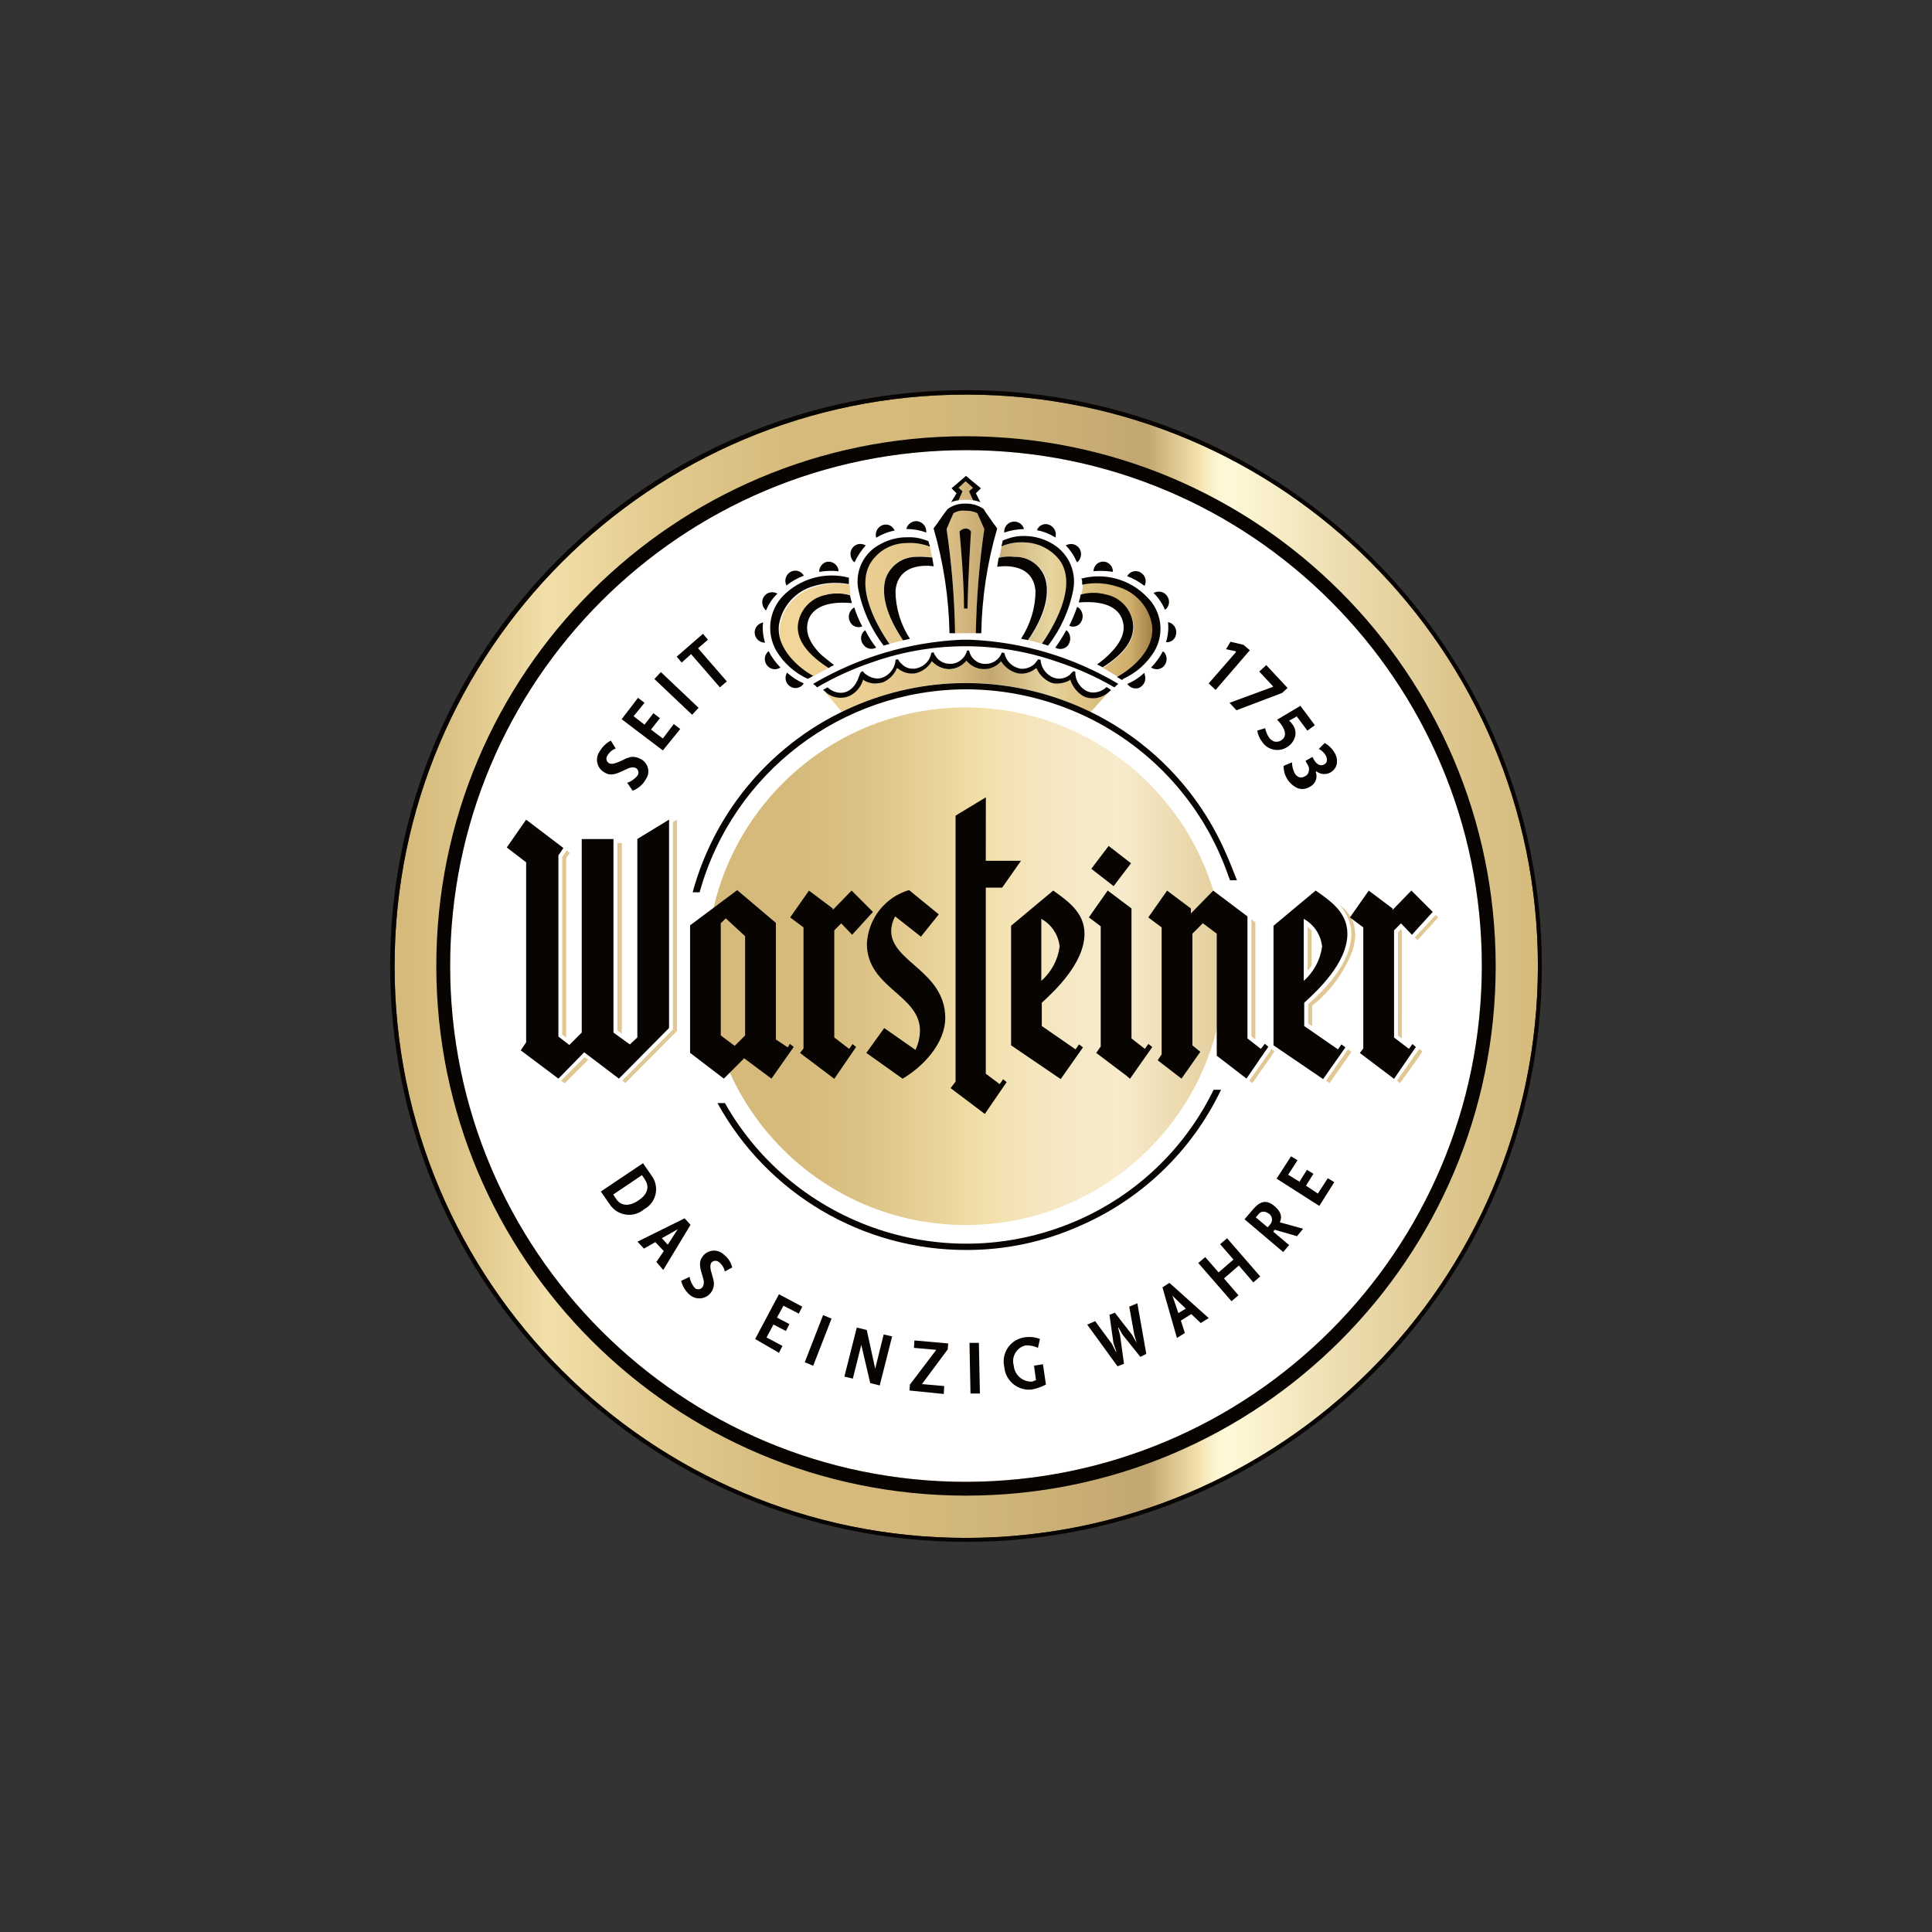 <?xml version="1.0" encoding="utf-8"?>
<!-- Generator: Adobe Illustrator 24.1.1, SVG Export Plug-In . SVG Version: 6.00 Build 0)  -->
<svg version="1.1" id="Layer_1" xmlns="http://www.w3.org/2000/svg" xmlns:xlink="http://www.w3.org/1999/xlink" x="0px" y="0px"
	 viewBox="0 0 283.22 283.22" style="enable-background:new 0 0 283.22 283.22;" xml:space="preserve">
<rect x="0" y="0" width="283.22" height="283.22" fill="#333333" stroke="none"/>
<style type="text/css">
	.st0{fill:url(#SVGID_1_);}
	.st1{fill:#FFFFFF;}
	.st2{fill:#070401;}
	.st3{fill:url(#SVGID_2_);}
	.st4{fill:url(#SVGID_3_);}
	.st5{fill:#E0C794;}
	.st6{fill:none;}
</style>
<g>
	<g>
		
			<linearGradient id="SVGID_1_" gradientUnits="userSpaceOnUse" x1="508.889" y1="599.192" x2="511.004" y2="599.192" gradientTransform="matrix(79.242 0 0 -79.242 -40267.496 47622.785)">
			<stop  offset="0" style="stop-color:#D5BA7B"/>
			<stop  offset="0.044" style="stop-color:#DBC184"/>
			<stop  offset="0.112" style="stop-color:#ECD8A0"/>
			<stop  offset="0.13" style="stop-color:#F2DFA9"/>
			<stop  offset="0.249" style="stop-color:#E0C78B"/>
			<stop  offset="0.347" style="stop-color:#D5BA7B"/>
			<stop  offset="0.441" style="stop-color:#D5BA7B"/>
			<stop  offset="0.521" style="stop-color:#D0B579"/>
			<stop  offset="0.646" style="stop-color:#C4A872"/>
			<stop  offset="0.658" style="stop-color:#C3A772"/>
			<stop  offset="0.701" style="stop-color:#F2DFA9"/>
			<stop  offset="0.706" style="stop-color:#F6E7B8"/>
			<stop  offset="0.714" style="stop-color:#FAF1CA"/>
			<stop  offset="0.721" style="stop-color:#FDF7D5"/>
			<stop  offset="0.73" style="stop-color:#FFF9D8"/>
			<stop  offset="0.824" style="stop-color:#EDDEB1"/>
			<stop  offset="0.939" style="stop-color:#DBC389"/>
			<stop  offset="1" style="stop-color:#D5BA7B"/>
		</linearGradient>
		<path class="st0" d="M141.61,225.45c-46.28-0.02-83.78-37.55-83.76-83.84s37.55-83.78,83.84-83.76s83.78,37.55,83.76,83.84
			c0,0,0,0.01,0,0.01C225.36,187.95,187.86,225.41,141.61,225.45z"/>
		<path class="st1" d="M141.61,217.22c-41.76,0-75.62-33.85-75.63-75.61c0-41.76,33.85-75.62,75.61-75.63
			c41.76,0,75.62,33.85,75.63,75.61c0,0.01,0,0.01,0,0.02C217.17,183.35,183.35,217.17,141.61,217.22z"/>
		<path class="st2" d="M141.61,63.95c-42.89,0-77.65,34.77-77.65,77.65s34.77,77.65,77.65,77.65s77.65-34.77,77.65-77.65
			C219.22,98.74,184.48,64,141.61,63.95z M141.61,217.23c-41.76,0-75.62-33.86-75.62-75.62s33.86-75.62,75.62-75.62
			s75.62,33.86,75.62,75.62l0,0C217.19,183.35,183.36,217.18,141.61,217.23z"/>
		
			<linearGradient id="SVGID_2_" gradientUnits="userSpaceOnUse" x1="502.457" y1="602.424" x2="504.97" y2="602.424" gradientTransform="matrix(35.87 0 0 -35.87 -17924.137 21750.592)">
			<stop  offset="0" style="stop-color:#D5BA7B"/>
			<stop  offset="0.197" style="stop-color:#D5BA7B"/>
			<stop  offset="0.298" style="stop-color:#DBC184"/>
			<stop  offset="0.455" style="stop-color:#ECD8A0"/>
			<stop  offset="0.496" style="stop-color:#F2DFA9"/>
			<stop  offset="0.577" style="stop-color:#F5E5BC"/>
			<stop  offset="0.655" style="stop-color:#F6E9C7"/>
			<stop  offset="0.726" style="stop-color:#F7EBCB"/>
			<stop  offset="0.854" style="stop-color:#E8D4A6"/>
			<stop  offset="1" style="stop-color:#D5BA7B"/>
		</linearGradient>
		<path class="st3" d="M179.51,141.68c0.02-20.95-16.95-37.95-37.9-37.97c-20.95-0.02-37.95,16.95-37.97,37.9
			c-0.02,20.95,16.95,37.95,37.9,37.97c0,0,0,0,0,0C162.49,179.6,179.49,162.63,179.51,141.68z"/>
		
			<linearGradient id="SVGID_3_" gradientUnits="userSpaceOnUse" x1="498.138" y1="611.551" x2="500.259" y2="611.551" gradientTransform="matrix(25.881 0 0 -15.991 -12778.428 9866.8)">
			<stop  offset="0.046" style="stop-color:#F2D598"/>
			<stop  offset="0.275" style="stop-color:#E8CC90"/>
			<stop  offset="0.411" style="stop-color:#E0C58A"/>
			<stop  offset="0.427" style="stop-color:#E0C58A"/>
			<stop  offset="0.571" style="stop-color:#C4A770"/>
			<stop  offset="0.728" style="stop-color:#E6D49F"/>
			<stop  offset="0.786" style="stop-color:#E2C98B"/>
			<stop  offset="0.944" style="stop-color:#D0AF6A"/>
			<stop  offset="1" style="stop-color:#A6834B"/>
		</linearGradient>
		<path class="st4" d="M140.01,92.83c-0.08-5.11-0.49-10.22-1.23-15.28c0,0,0.95-2.25,1.02-2.33c0.53-0.31,1.14-0.43,1.74-0.36
			c0.6-0.02,1.2,0.1,1.74,0.36l1.02,2.33c-0.74,5.06-1.15,10.16-1.24,15.27L140.01,92.83L140.01,92.83z M148.81,81.62
			c2.04-0.01,3.85,1.27,4.51,3.2c1.02,3.49-1.46,7.49-2.54,9.02c-0.08,0.01-0.15-0.02-0.21-0.07l2.62,0.73l-0.44-0.15
			c1.31-1.89,5.45-8.37,2.54-12.29c-1.19-1.54-3-2.48-4.95-2.54c-1.19-0.05-2.37,0.12-3.49,0.51l-0.36,1.74
			C147.25,81.58,148.04,81.53,148.81,81.62L148.81,81.62z M142.04,72.02l0.58-0.51l-1.1-0.94l-1.02,0.95l0.58,0.51l-0.58,1.31
			c0.36-0.07,0.73-0.09,1.09-0.07c0.34-0.01,0.68,0.01,1.02,0.07L142.04,72.02z M119.2,99.15l2.69-1.46
			c-0.13,0.05-0.25,0.13-0.36,0.21c-3.13-1.96-4.58-4-4.51-6.11c0.14-2.26,1.78-4.14,4-4.58c1.21-0.33,2.49-0.33,3.71,0
			c-0.12-0.5-0.17-1.01-0.15-1.53v0.07c-1.72-0.36-3.5-0.26-5.16,0.29c-2.65,0.74-4.64,2.95-5.09,5.67
			C113.75,95.3,117.32,98.14,119.2,99.15L119.2,99.15z M130.26,94.42l2.26-0.59h-0.15c-1.09-1.53-3.56-5.6-2.54-9.02
			c0.62-1.95,2.46-3.25,4.5-3.19c0.78-0.08,1.56-0.03,2.33,0.15l-0.36-1.74c-1.11-0.42-2.31-0.59-3.49-0.51
			c-1.94,0.09-3.74,1.02-4.95,2.54c-2.91,4,1.24,10.47,2.54,12.29C130.34,94.43,130.34,94.43,130.26,94.42L130.26,94.42z
			 M162.19,87.23c2.21,0.47,3.84,2.34,4,4.58c0.07,2.12-1.46,4.15-4.51,6.11c-0.04,0-0.06-0.03-0.06-0.07l2.18,1.31l0.15-0.07
			c1.89-1.02,5.45-3.86,5.02-7.49c-0.45-2.72-2.44-4.93-5.09-5.67c-1.67-0.51-3.44-0.61-5.16-0.29c0.02,0.49-0.05,0.99-0.21,1.46
			C159.73,86.89,160.99,86.94,162.19,87.23L162.19,87.23z M125.03,103.6c10.09-4.44,21.54-4.65,31.79-0.58
			c1.02,0.44,2.04,0.87,3.05,1.38l2.69-2.98c-0.15,0.07-0.21,0.21-0.36,0.29c-0.57,0.41-1.26,0.64-1.96,0.66
			c-0.48,0.01-0.95-0.09-1.38-0.29c-0.92-0.46-1.6-1.27-1.89-2.25l-0.07-0.21l-0.15,0.15c-0.5,0.3-1.09,0.45-1.67,0.44
			c-0.34-0.01-0.69-0.06-1.02-0.15c-0.91-0.37-1.64-1.07-2.04-1.96l-0.07-0.15L151.8,98c-0.58,0.47-1.29,0.72-2.04,0.73
			c-0.22,0.01-0.44-0.01-0.66-0.07c-0.9-0.28-1.69-0.84-2.25-1.6l-0.07-0.15l-0.15,0.15c-0.64,0.63-1.5,1-2.4,1.02
			c-0.95-0.03-1.84-0.45-2.47-1.16l-0.07-0.07l-0.07,0.07c-0.62,0.73-1.52,1.15-2.47,1.16c-0.91,0.01-1.78-0.36-2.4-1.02l-0.15-0.15
			l-0.07,0.15c-0.51,0.78-1.28,1.35-2.18,1.6c-0.21,0.06-0.43,0.08-0.66,0.07c-0.74,0-1.46-0.26-2.04-0.73l-0.15-0.07l-0.07,0.15
			c-0.42,0.88-1.14,1.58-2.04,1.96c-0.33,0.12-0.67,0.17-1.02,0.15c-0.58-0.02-1.15-0.17-1.67-0.44l-0.15-0.15l-0.07,0.21
			c-0.33,0.94-1.01,1.72-1.89,2.18c-0.43,0.2-0.9,0.3-1.38,0.29c-0.71-0.02-1.39-0.24-1.96-0.66c-0.21-0.15-0.41-0.32-0.58-0.51
			l2.69,3.2C123.86,104.1,124.45,103.89,125.03,103.6L125.03,103.6z"/>
		<path class="st2" d="M157.91,82.43c0.53-0.44,0.71-1.18,0.44-1.82c-0.34-0.74-1.22-1.07-1.96-0.73c0,0,0,0,0,0
			c-0.07,0-0.07,0.07-0.15,0.07c0.67,0.7,1.21,1.51,1.6,2.4L157.91,82.43z M158.34,87.59c-0.15,0.51-0.21,0.73-0.21,0.73
			c4.22-0.36,5.89,1.02,6.4,2.54c0.36,1.09,0.44,2.69-1.82,4.95c-0.58,0.59-1.22,1.12-1.89,1.6c0.25,0.11,0.49,0.23,0.73,0.36
			c0.04,0,0.07,0.03,0.07,0.07l0,0c3.13-1.96,4.58-4,4.51-6.11c-0.14-2.26-1.78-4.14-4-4.58c-1.21-0.33-2.49-0.33-3.71,0
			c0,0.15-0.07,0.21-0.07,0.36C158.34,87.52,158.34,87.59,158.34,87.59z M158.49,91.16c0.42-0.71,0.24-1.63-0.44-2.12
			c-0.07,0-0.07-0.07-0.15-0.07c-0.32,0.95-0.71,1.87-1.16,2.76C157.38,92.04,158.15,91.79,158.49,91.16z M156.45,92.47
			c-0.07,0-0.07-0.07-0.15-0.07c-0.48,0.88-1.02,1.73-1.6,2.54c0.6,0.35,1.36,0.22,1.82-0.29C157.04,94,157.01,93.07,156.45,92.47z
			 M167.73,98.65c-0.72,0.68-1.56,1.23-2.47,1.6c0.38,0.58,1.1,0.82,1.74,0.58c0.74-0.35,1.09-1.2,0.8-1.96
			C167.81,98.79,167.78,98.71,167.73,98.65z M171.22,87.59c-0.34-0.74-1.22-1.07-1.96-0.73c0,0,0,0,0,0
			c-0.06,0.01-0.11,0.03-0.15,0.07c0.72,0.7,1.29,1.55,1.67,2.47C171.35,88.99,171.54,88.23,171.22,87.59z M167.8,85.85
			c0.31-0.63,0.13-1.4-0.44-1.82c-0.62-0.49-1.51-0.38-2,0.24c-0.01,0.02-0.03,0.03-0.04,0.05c0,0.07-0.07,0.07-0.07,0.15
			c0.89,0.33,1.72,0.8,2.47,1.38H167.8z M128.45,94.94c-0.62-0.79-1.16-1.64-1.6-2.54c-0.07,0-0.07,0.07-0.15,0.07
			c-0.6,0.56-0.64,1.51-0.07,2.11c0,0,0,0,0,0C127.07,95.13,127.83,95.27,128.45,94.94z M170.49,95.45
			c-0.46,0.88-1.04,1.69-1.74,2.4c0.56,0.39,1.33,0.33,1.82-0.15c0.57-0.58,0.6-1.5,0.07-2.12
			C170.56,95.59,170.5,95.53,170.49,95.45L170.49,95.45z M171.22,91.16c0.11,1,0.01,2.02-0.29,2.98c0.7,0.07,1.33-0.4,1.46-1.09
			c0.2-0.78-0.25-1.58-1.02-1.82C171.3,91.23,171.22,91.23,171.22,91.16L171.22,91.16z M163,83.81h0.15c0-0.7-0.48-1.31-1.16-1.46
			c-0.77-0.15-1.51,0.36-1.66,1.13c-0.01,0.03-0.01,0.07-0.02,0.11v0.14C161.2,83.65,162.11,83.68,163,83.81L163,83.81z
			 M158.64,85.42v0.29c1.72-0.36,3.5-0.26,5.16,0.29c2.65,0.74,4.64,2.95,5.09,5.67c0.44,3.71-3.2,6.47-5.02,7.49l-0.15,0.07
			l0.73,0.44c0.07,0,0.15-0.07,0.21-0.15c1.9-0.87,3.5-2.29,4.58-4.07c1.5-2.58,1.05-5.85-1.09-7.93c-2.49-2.6-6.2-3.63-9.67-2.69
			C158.63,84.9,158.63,85.12,158.64,85.42L158.64,85.42z M163.36,100.76c0.21-0.15,0.36-0.36,0.58-0.51
			c-6.58-3.92-14.03-6.14-21.68-6.47h-1.38c-7.64,0.37-15.08,2.59-21.68,6.47c0.21,0.15,0.41,0.32,0.58,0.51
			c2.58-1.51,5.31-2.75,8.15-3.7c8.8-3.1,18.4-3.1,27.2,0C158,98.01,160.76,99.25,163.36,100.76L163.36,100.76z M125.1,89.13
			c-0.68,0.48-0.87,1.41-0.44,2.12c0.35,0.6,1.1,0.85,1.74,0.58c-0.47-0.89-0.86-1.81-1.16-2.76
			C125.17,89.05,125.17,89.05,125.1,89.13L125.1,89.13z M154.71,78.8c0.21-0.66-0.06-1.38-0.66-1.74c-0.62-0.42-1.46-0.26-1.88,0.36
			c-0.03,0.05-0.06,0.1-0.09,0.15c0,0.07-0.07,0.07-0.07,0.15c0.93,0.18,1.81,0.52,2.62,1.02L154.71,78.8z M124.37,101.27
			c-0.36,0.2-0.76,0.3-1.16,0.29c-0.71-0.02-1.38-0.31-1.89-0.8l-0.66,0.36c0.21,0.21,0.44,0.36,0.58,0.51
			c0.56,0.43,1.26,0.66,1.96,0.66c0.48,0.01,0.95-0.09,1.38-0.29c0.89-0.45,1.57-1.23,1.89-2.18l0.07-0.21l0.15,0.15
			c0.5,0.3,1.09,0.45,1.67,0.44c0.34-0.01,0.69-0.06,1.02-0.15c0.91-0.37,1.64-1.07,2.04-1.96l0.07-0.15l0.15,0.07
			c0.58,0.47,1.29,0.73,2.04,0.73c0.22,0.01,0.44-0.01,0.66-0.07c0.9-0.25,1.68-0.82,2.18-1.6l0.07-0.15l0.15,0.15
			c0.64,0.63,1.5,1,2.4,1.02c0.95-0.02,1.85-0.44,2.47-1.16l0.07-0.07l0.07,0.07c1.17,1.38,3.23,1.55,4.61,0.39
			c0.09-0.08,0.18-0.16,0.26-0.24l0.15-0.15l0.07,0.15c0.54,0.78,1.34,1.34,2.25,1.6c0.21,0.06,0.43,0.08,0.66,0.07
			c0.74,0,1.46-0.26,2.04-0.73l0.15-0.07l0.07,0.15c0.42,0.88,1.14,1.58,2.04,1.96c0.33,0.12,0.67,0.17,1.02,0.15
			c0.58-0.02,1.15-0.17,1.67-0.44l0.15-0.15l0.07,0.21c0.34,0.95,1.01,1.75,1.89,2.25c0.43,0.2,0.9,0.3,1.38,0.29
			c0.71-0.01,1.4-0.24,1.98-0.65c0.07-0.07,0.21-0.15,0.36-0.29c0.07-0.07,0.21-0.15,0.29-0.29l-0.29-0.21l-0.36-0.21
			c-0.51,0.49-1.18,0.78-1.89,0.8c-0.41,0.01-0.81-0.09-1.16-0.29c-0.98-0.57-1.56-1.63-1.53-2.76l-0.21-0.07h-0.07
			c-0.19,0.15-0.36,0.32-0.51,0.51c-0.8,0.68-1.95,0.77-2.84,0.21c-0.85-0.51-1.4-1.41-1.46-2.4l-0.36-0.07
			c-0.07,0.15-0.29,0.36-0.51,0.66c-0.47,0.45-1.09,0.7-1.74,0.73c-0.2,0.01-0.39-0.01-0.58-0.07c-1.08-0.28-1.9-1.16-2.12-2.25
			l-0.36-0.07c-0.36,1.02-1.32,1.69-2.4,1.67h-0.29c-1.06-0.12-1.92-0.92-2.12-1.96h-0.29c-0.26,1.04-1.13,1.81-2.19,1.95h-0.29
			c-0.94,0.02-1.81-0.48-2.25-1.31c-0.09-0.1-0.14-0.23-0.15-0.36c-0.13-0.01-0.25,0.02-0.36,0.07c-0.19,1.11-1.02,1.99-2.12,2.25
			c-0.19,0.06-0.38,0.08-0.58,0.07c-0.64,0.01-1.25-0.26-1.67-0.73c-0.22-0.17-0.39-0.4-0.51-0.66l-0.36,0.07
			c-0.06,0.99-0.6,1.89-1.46,2.4c-0.37,0.23-0.8,0.36-1.24,0.36c-0.58-0.03-1.14-0.23-1.6-0.58c-0.21-0.13-0.38-0.3-0.51-0.51
			l-0.29,0.15C125.9,98.94,125.75,100.47,124.37,101.27z M112.3,89.49c0.37-0.94,0.94-1.78,1.67-2.47
			c-0.06-0.01-0.11-0.03-0.15-0.07c-0.74-0.34-1.62-0.02-1.96,0.73c0,0,0,0,0,0C111.6,88.31,111.77,89.04,112.3,89.49z
			 M115.28,98.79c-0.33,0.75,0.01,1.62,0.76,1.95c0.01,0.01,0.02,0.01,0.04,0.02c0.65,0.27,1.39,0.02,1.74-0.58
			c-0.91-0.39-1.74-0.93-2.47-1.6C115.36,98.65,115.33,98.73,115.28,98.79L115.28,98.79z M112.52,95.59
			c-0.56,0.6-0.53,1.55,0.07,2.11c0,0,0,0,0,0c0.49,0.48,1.26,0.54,1.82,0.15c-0.7-0.71-1.29-1.52-1.74-2.4L112.52,95.59z
			 M112.15,94.21c-0.3-0.96-0.4-1.98-0.29-2.98c-0.06,0.01-0.11,0.03-0.15,0.07c-0.78,0.21-1.24,1.01-1.03,1.78
			c0,0.01,0.01,0.02,0.01,0.04C110.87,93.77,111.47,94.22,112.15,94.21L112.15,94.21z M150.05,77.56h0.07
			c-0.21-0.79-1.02-1.26-1.81-1.05c-0.64,0.17-1.09,0.75-1.1,1.41v0.15C148.13,77.76,149.08,77.58,150.05,77.56z M139.94,92.83h0.07
			c-0.08-5.11-0.5-10.22-1.24-15.27c0,0,0.95-2.25,1.02-2.33c0.53-0.31,1.14-0.43,1.74-0.36c0.6-0.02,1.2,0.1,1.74,0.36l1.02,2.33
			c-0.74,5.06-1.15,10.16-1.24,15.27h0.8c0.09-5.2,0.87-10.36,2.33-15.35c-0.21-0.36-0.51-0.66-0.73-1.02
			c-0.21-0.29-0.44-0.66-0.66-0.95c-0.22-0.28-0.41-0.57-0.58-0.88c-0.74-0.53-1.63-0.81-2.54-0.8h-0.29
			c-0.89-0.01-1.76,0.27-2.47,0.8l-0.66,0.87c-0.21,0.29-0.44,0.66-0.66,0.95c-0.21,0.36-0.51,0.66-0.73,1.02
			c1.45,4.99,2.23,10.15,2.33,15.35L139.94,92.83z M139.43,73.62c0.35-0.14,0.72-0.24,1.09-0.29l0.58-1.31l-0.58-0.51l1.02-0.95
			l1.09,0.95l-0.58,0.51l0.58,1.31c0.37,0.05,0.74,0.15,1.09,0.29l-0.66-1.31l0.73-0.73l-2.18-1.82l-2.12,1.82l0.73,0.73
			L139.43,73.62z M135.79,78.07v-0.15c0-0.82-0.64-1.49-1.46-1.53c-0.7,0-1.31,0.48-1.46,1.16h0.15
			C133.97,77.56,134.91,77.74,135.79,78.07z M134.34,81.63c-2.04-0.01-3.85,1.27-4.51,3.2c-1.02,3.49,1.53,7.49,2.54,9.02h0.15
			c0.21-0.07,0.73-0.15,0.87-0.21c-1.36-2.08-2.09-4.5-2.12-6.98c0.36-4.58,5.6-3.64,5.6-3.64l-0.21-1.31
			C136.52,81.77,135.72,81.56,134.34,81.63z M151.8,86.65c-0.02,2.48-0.76,4.9-2.12,6.98c0.26,0.08,0.53,0.13,0.8,0.15
			c0.07,0,0.15,0.07,0.21,0.07c1.09-1.53,3.56-5.6,2.54-9.02c-0.62-1.95-2.46-3.26-4.51-3.2c-0.78-0.09-1.57-0.05-2.33,0.15
			l-0.21,1.31C146.27,83.08,151.43,82.14,151.8,86.65z M150.34,79.52c1.94,0.09,3.74,1.02,4.95,2.54c2.91,3.93-1.24,10.4-2.54,12.29
			c0.15,0.04,0.29,0.09,0.44,0.15c0.15,0.07,0.29,0.07,0.44,0.15c1.87-2.41,3.14-5.22,3.71-8.22c0.52-2.81-0.87-5.62-3.42-6.91
			c-1.18-0.64-2.51-0.96-3.86-0.95c-0.84-0.01-1.68,0.14-2.47,0.44c-0.21,0.07-0.36,0.15-0.58,0.21l-0.21,0.87
			C147.91,79.62,149.13,79.43,150.34,79.52L150.34,79.52z M128.52,78.79c0.8-0.49,1.69-0.84,2.62-1.02c0-0.07,0-0.07-0.07-0.15
			c-0.36-0.67-1.2-0.93-1.87-0.56c-0.03,0.02-0.06,0.03-0.09,0.05c-0.59,0.36-0.86,1.08-0.66,1.74
			C128.45,78.79,128.45,78.79,128.52,78.79L128.52,78.79z M113.83,95.45c1.09,1.78,2.68,3.2,4.58,4.07c0,0,0.58-0.29,0.8-0.44
			c-1.89-1.02-5.45-3.86-5.02-7.49c0.45-2.72,2.44-4.93,5.09-5.67c1.67-0.51,3.44-0.61,5.16-0.29v-0.95
			c-3.47-0.9-7.16,0.13-9.67,2.69C112.69,89.56,112.31,92.85,113.83,95.45z M120.95,87.23c-2.2,0.47-3.84,2.34-4,4.58
			c-0.07,2.12,1.46,4.15,4.51,6.11c0.13-0.05,0.25-0.13,0.36-0.21l0.44-0.21c-0.51-0.44-1.24-0.95-1.96-1.6
			c-2.25-2.25-2.12-3.93-1.82-4.95c0.51-1.53,2.18-2.91,6.4-2.54c0,0-0.07-0.36-0.29-1.16C123.4,86.92,122.15,86.91,120.95,87.23
			L120.95,87.23z M115.35,85.78c0.75-0.58,1.58-1.05,2.47-1.38c0-0.07-0.07-0.07-0.07-0.15c-0.46-0.64-1.35-0.79-1.99-0.33
			c-0.02,0.01-0.03,0.03-0.05,0.04c-0.56,0.43-0.74,1.19-0.44,1.82C115.28,85.85,115.35,85.85,115.35,85.78L115.35,85.78z
			 M122.92,83.74v-0.15c-0.12-0.8-0.87-1.35-1.67-1.24c-0.68,0.15-1.17,0.76-1.16,1.46h0.15C121.12,83.67,122.02,83.65,122.92,83.74
			L122.92,83.74z M125.24,82.43c0-0.07,0-0.07,0.07-0.07c0.41-0.87,0.95-1.68,1.6-2.4c-0.07,0-0.07-0.07-0.15-0.07
			c-0.7-0.36-1.56-0.08-1.92,0.63c-0.02,0.03-0.03,0.07-0.05,0.1C124.54,81.25,124.72,81.98,125.24,82.43L125.24,82.43z
			 M125.83,86.43c0.6,2.99,1.87,5.8,3.71,8.22l0.66-0.21h0.21c-1.31-1.89-5.45-8.37-2.54-12.29c1.16-1.57,2.99-2.51,4.95-2.54
			c1.19-0.09,2.38,0.09,3.49,0.51v-0.07c0.01-0.08-0.02-0.15-0.07-0.21c-0.05-0.17-0.1-0.34-0.15-0.51
			c-0.19-0.08-0.38-0.15-0.58-0.21c-0.79-0.28-1.63-0.4-2.47-0.36c-1.34-0.02-2.67,0.31-3.86,0.95
			C126.66,80.92,125.28,83.68,125.83,86.43L125.83,86.43z"/>
		<path class="st2" d="M141.54,77.48c0.33-0.01,0.63,0.15,0.8,0.44c0,0-0.44,6.62-0.51,11.28h-0.51c0-4.65-0.66-11.28-0.66-11.28
			C140.89,77.66,141.2,77.5,141.54,77.48z"/>
		<g>
			<path class="st2" d="M179.73,125.13c-9.14-21.04-33.61-30.69-54.65-21.55c-11.57,5.03-20.23,15.04-23.54,27.22h1.02
				c4.88-17.55,20.84-29.71,39.06-29.75c5.1,0.01,10.16,0.97,14.91,2.84c10.04,3.93,18.11,11.7,22.4,21.59
				c0.51,1.16,0.95,2.33,1.38,3.56h1.02C180.82,127.74,180.31,126.44,179.73,125.13z"/>
			<path class="st2" d="M157.84,178.95c-19.07,8.27-41.31,0.84-51.57-17.24h-1.09c7.32,13.31,21.32,21.56,36.51,21.53
				c5.69,0.01,11.32-1.18,16.51-3.49c9.13-3.93,16.52-11.03,20.8-20h-1.09C173.73,168.34,166.61,175.15,157.84,178.95z"/>
		</g>
		<g>
			<path class="st5" d="M186.35,153.76l-0.21,0.44l-0.21,0.29l-2.78,3.93l0.44,0.36l2.76-3.93l0.21-0.36l0.29-0.36L186.35,153.76z"
				/>
			<path class="st5" d="M207.55,154.49l-2.76,3.93l0.44,0.36l2.84-3.93l0.44-0.73l-0.44-0.36L207.55,154.49z"/>
			<path class="st5" d="M210.83,134.49l-0.36-0.36l-3.05,3.27l0.36,0.44L210.83,134.49z"/>
			<path class="st5" d="M205.52,148.74v-12.36l-0.15-0.15l-0.44,0.44v15.13l0.58,0.44V148.74L205.52,148.74z"/>
			<path class="st5" d="M198.03,154.13l-0.44-0.29l-3.2,4.58l0.51,0.36l2.91-4.15l0.29-0.44L198.03,154.13z"/>
			<path class="st5" d="M198.61,136.52c0-0.29-0.07-0.51-0.07-0.8c-0.33-1.25-1.11-2.33-2.18-3.05c0.4,0.44,0.74,0.93,1.02,1.46
				c0.17,0.33,0.31,0.67,0.44,1.02l0.21,0.87c0.06,0.29,0.08,0.58,0.07,0.87c0,3.13-2.12,6.62-6.33,10.33v2.84l0.58,0.36v-2.98
				c2.64-2.09,4.68-4.86,5.89-8c0.29-0.84,0.43-1.73,0.44-2.62C198.68,136.74,198.61,136.59,198.61,136.52z"/>
			<path class="st5" d="M184.03,135.21l-0.58-0.44v17.17l0.58,0.44V135.21z"/>
			<path class="st5" d="M91.16,150.78"/>
			<path class="st5" d="M83.01,125.76l0.51-0.73l-0.44-0.36l-0.66,0.95v26.04l0.58,0.44V125.76z"/>
			<path class="st5" d="M99.23,120.16l-0.58,0.36v30.4l-7.42,7.49l0.44,0.36l7.57-7.64V120.16z"/>
			<path class="st5" d="M90.5,151.07l0.66,0.44v-27.93H90.5V151.07z"/>
			<path class="st5" d="M85.78,155.8l-0.73,0.66L85.78,155.8z"/>
			<path class="st5" d="M85.78,155.8l0.44-0.44L85.7,155l-3.42,3.42l0.51,0.36l2.25-2.33L85.78,155.8z"/>
			<path class="st5" d="M86.21,155.36L85.7,155l-3.42,3.42l0.51,0.36L86.21,155.36z"/>
			<path class="st5" d="M192.28,136.45c-0.07-0.07-0.15-0.21-0.29-0.29l-0.29-0.29v6.4c0.23-0.24,0.43-0.5,0.58-0.8L192.28,136.45z"
				/>
		</g>
		<g>
			<path class="st2" d="M165.8,126.55l-3.28-2.54l-2.54,3.35l3.27,2.54L165.8,126.55z"/>
			<path class="st2" d="M130.64,136.45c0.02-0.74,0.22-1.47,0.58-2.12l3.78,2.98l2.62-3.27l-4.36-3.56
				c-3.52,1.04-5.99,4.19-6.18,7.86c0,6.47,7.78,7.49,7.78,12.73c-0.01,0.98-0.23,1.95-0.66,2.84l-4.58-3.2l-2.62,3.64l5.31,3.78
				c2.98-1.74,6.26-5.16,6.26-8.95C138.5,142.34,130.64,141.03,130.64,136.45"/>
			<path class="st2" d="M124.48,153.76l-2.18-1.67v-15.71l1.02-1.02l1.6,1.67l3.05-3.35l-3.13-3.13l-2.76,2.84v-0.21l-3.49-2.62
				l-2.76,3.93l1.96,1.46v17.75l-0.51,0.66l4.44,3.35l0.58,0.44l2.69-3.93l0.51-0.73l-0.51-0.44L124.48,153.76z"/>
			<path class="st2" d="M115.48,153.54l-1.74-1.16v-17.09l-5.67-4.8l-6.91,5.16v18.69l4.95,3.78l2.98-2.98l4,2.98l3.27-4.65
				l-0.58-0.44L115.48,153.54z M109.23,151.79l-1.53,1.53l-2.04-1.53v-16.44l0.73-0.73l2.84,2.62V151.79z"/>
			<path class="st2" d="M93.42,152.09l-1.09,1.02l-2.4-1.74v-28.37h-4.65v28.37l-1.82,1.82l-1.6-1.24v-26.55l0.73-1.09l-5.46-4.15
				l-2.84,4.07l2.84,2.18v26.4l-0.8,1.16l5.53,4.15l3.78-3.86l5.09,3.86l7.35-7.42v-30.55l-4.65,2.84V152.09z"/>
			<path class="st2" d="M184.83,153.76l-1.96-1.53v-17.89l-5.02-3.78l-3.27,3.35v-0.73l-3.49-2.62l-2.76,3.93l1.96,1.46v18.61
				l-0.58,0.87l3.49,2.69l2.76-3.93l-1.16-0.95v-16.37l1.53-1.53l2.04,1.53v17.89l3.78,2.91l0.58,0.44l2.69-3.93l0.51-0.73
				l-0.51-0.44L184.83,153.76z"/>
			<path class="st2" d="M197.52,136.88c0-3.13-2.47-4.8-4.65-6.33l-6.18,5.16v17.53l7.27,4.95l3.27-4.65l-0.58-0.44l-0.51,0.73
				l-4.95-3.42V147C193.08,145.26,197.52,141.18,197.52,136.88 M191.12,134.7c1.51,0.83,2.52,2.36,2.69,4.07
				c-0.26,1.94-1.22,3.72-2.69,5.02V134.7z"/>
			<path class="st2" d="M206.54,153.76l-2.18-1.67v-15.71l1.02-1.02l1.6,1.67l3.05-3.35l-3.13-3.13l-2.76,2.84v-0.21l-3.49-2.62
				l-2.76,3.93l1.96,1.46v17.75l-0.51,0.66l4.44,3.35l0.58,0.44l2.69-3.93l0.51-0.73l-0.51-0.44L206.54,153.76z"/>
			<path class="st2" d="M158.98,136.88c0-3.13-2.47-4.8-4.58-6.33l-6.18,5.16v17.53l7.27,4.95l3.27-4.65l-0.58-0.44l-0.51,0.73
				l-4.95-3.42V147C154.61,145.26,158.98,141.18,158.98,136.88 M152.65,134.7c1.51,0.83,2.52,2.36,2.69,4.07
				c-0.26,1.94-1.22,3.72-2.69,5.02V134.7z"/>
			<path class="st2" d="M167.83,153.76l-1.96-1.53v-19.06l-3.49-2.62l-2.76,3.93l1.74,1.31v17.61l-0.66,0.95l4.44,3.35l0.51,0.44
				l2.76-3.93l0.51-0.73l-0.58-0.44L167.83,153.76z"/>
			<path class="st2" d="M144.52,116.88l-4.44,2.69v38.99l-0.73,0.95l4.44,3.35l0.58,0.44l2.69-3.93l0.51-0.73l-0.51-0.44l-0.51,0.73
				l-2.04-1.53v-27.28h2.4l2.76-3.93h-5.16L144.52,116.88z"/>
		</g>
		<g>
			<path class="st2" d="M89.39,176.56l-1.31-1.89l6.18-4.15l1.31,1.89c1.06,1.5,0.71,3.57-0.79,4.64c-0.12,0.08-0.24,0.16-0.37,0.23
				c-1.42,1.21-3.56,1.04-4.77-0.39C89.55,176.79,89.46,176.68,89.39,176.56z M94.55,172.93l-0.44-0.66l-4.22,2.84l0.44,0.65
				c0.66,1.02,1.89,1.16,3.27,0.21C94.7,175.26,95.35,174.17,94.55,172.93L94.55,172.93z"/>
			<path class="st2" d="M96.22,185l1.09-1.6l-1.24-1.31l-1.67,0.95l-0.95-1.02l6.91-3.42l0.87,0.95l-4,6.62L96.22,185z M99.35,180.2
				l-2.33,1.31l0.87,0.95L99.35,180.2z"/>
			<path class="st2" d="M106.26,186.39c-0.12-0.55-0.43-1.04-0.87-1.38c-0.33-0.27-0.8-0.24-1.09,0.07
				c-0.29,0.36-0.15,1.09,0.07,1.74c0.07,0.29,0.15,0.51,0.21,0.8c0.31,1.14-0.36,2.33-1.5,2.64c-0.7,0.19-1.45,0.02-1.99-0.46
				c-0.61-0.54-1.04-1.25-1.24-2.04l1.24-0.58c0.1,0.62,0.38,1.2,0.8,1.67c0.35,0.25,0.82,0.18,1.09-0.15
				c0.2-0.33,0.25-0.72,0.15-1.09c-0.08-0.34-0.18-0.68-0.29-1.02c-0.36-1.24-0.29-1.82,0.21-2.47c0.71-0.9,2.02-1.05,2.92-0.33
				c0.07,0.06,0.14,0.12,0.21,0.19c0.58,0.46,0.99,1.1,1.16,1.82L106.26,186.39z"/>
			<path class="st2" d="M110.7,196.29l3.49-6.56l3.42,1.82l-0.51,1.02l-2.25-1.16l-0.95,1.74l1.82,0.95l-0.51,1.02l-1.82-0.95
				l-1.02,1.89l2.33,1.24l-0.51,1.02L110.7,196.29z"/>
			<path class="st2" d="M117.97,199.7l2.69-6.91l1.24,0.51l-2.69,6.91L117.97,199.7z"/>
			<path class="st2" d="M127.57,202.75l-1.31-5.6l-1.24,4.95l-1.24-0.3l1.82-7.19l1.46,0.36l1.24,5.67l1.24-5.02l1.24,0.29
				l-1.82,7.19L127.57,202.75z"/>
			<path class="st2" d="M133.32,203.84l0.07-0.87l3.86-5.09l-3.27-0.29l0.07-1.09l4.95,0.44l-0.07,0.87l-3.78,5.09l3.27,0.29
				l-0.07,1.16L133.32,203.84z"/>
			<path class="st2" d="M142.27,204.28l-0.15-7.42h1.38l0.15,7.42H142.27z"/>
			<path class="st2" d="M152.16,197.59c-0.57-0.27-1.19-0.4-1.82-0.36c-1.27,0.3-2.06,1.57-1.76,2.84c0.01,0.02,0.01,0.05,0.02,0.07
				c0.1,1.37,1.25,2.42,2.62,2.4c0.15,0,0.21-0.07,0.29-0.07c0.07-0.07,0.21-0.07,0.36-0.15l-0.29-2.12l1.31-0.21l0.44,2.98
				c-0.33,0.18-0.67,0.32-1.02,0.44c-0.35,0.13-0.72,0.23-1.09,0.29c-1.99,0.21-3.78-1.24-3.99-3.23c0-0.04-0.01-0.07-0.01-0.11
				c-0.44-1.92,0.77-3.82,2.68-4.26c0.05-0.01,0.1-0.02,0.15-0.03c0.8-0.15,1.63-0.08,2.4,0.21L152.16,197.59z"/>
			<path class="st2" d="M176.02,193.95l-1.38-1.31l-1.53,0.95l0.58,1.82l-1.16,0.73l-2.12-7.42l1.02-0.66l5.76,5.16L176.02,193.95z
				 M171.87,189.95l0.87,2.54l1.09-0.65L171.87,189.95z"/>
			<path class="st2" d="M183.73,187.99l-2.12-2.47l-2.18,1.89l2.12,2.47l-1.02,0.87l-4.87-5.6l1.02-0.87l1.96,2.25l2.18-1.89
				l-1.96-2.25l1.02-0.87l4.86,5.6L183.73,187.99z"/>
			<path class="st2" d="M190.13,181.22l-3.27-0.95l-0.21,0.29l2.33,1.96l-0.87,1.02l-5.67-4.8l1.31-1.53
				c1.02-1.16,1.96-1.38,3.13-0.36c0.95,0.8,1.09,1.6,0.73,2.33l3.42,0.95L190.13,181.22z M184.53,177.95l-0.44,0.51l1.74,1.46
				l0.44-0.51c0.33-0.46,0.24-1.11-0.21-1.46C185.47,177.51,184.89,177.51,184.53,177.95L184.53,177.95z"/>
			<path class="st2" d="M193.4,176.78l-6.26-4l2.12-3.27l0.95,0.58l-1.38,2.12l1.67,1.02l1.09-1.74l0.95,0.58l-1.09,1.74l1.74,1.16
				l1.46-2.25l0.95,0.58L193.4,176.78z"/>
		</g>
		<g>
			<path class="st2" d="M90.26,109.72c-0.53,0.2-0.97,0.59-1.24,1.09c-0.23,0.35-0.13,0.82,0.22,1.05c0.02,0.01,0.05,0.03,0.07,0.04
				c0.44,0.21,1.09-0.07,1.74-0.36c0.25-0.11,0.49-0.23,0.73-0.36l0.66-0.21c0.5-0.07,1.02,0.03,1.46,0.29
				c1.01,0.49,1.43,1.71,0.93,2.72c-0.06,0.12-0.13,0.23-0.2,0.33c-0.42,0.74-1.09,1.3-1.89,1.6l-0.8-1.16
				c0.61-0.2,1.14-0.58,1.53-1.09c0.23-0.35,0.13-0.82-0.22-1.05c-0.02-0.01-0.05-0.03-0.07-0.04c-0.36-0.12-0.75-0.09-1.09,0.07
				c-0.36,0.15-0.73,0.36-0.95,0.44c-1.24,0.58-1.82,0.58-2.54,0.15c-1.02-0.57-1.39-1.86-0.82-2.88c0.05-0.09,0.1-0.17,0.16-0.25
				c0.38-0.65,0.94-1.18,1.6-1.53L90.26,109.72z"/>
			<path class="st2" d="M97.17,110.01l-6.04-4.58l2.4-3.13l0.95,0.73l-1.6,1.96l1.6,1.24l1.31-1.68l0.95,0.73l-1.31,1.67l1.74,1.31
				l1.6-2.12l0.95,0.73L97.17,110.01z"/>
			<path class="st2" d="M101.46,104.78l-5.53-5.24l0.95-1.02l5.53,5.24L101.46,104.78z"/>
			<path class="st2" d="M102.33,95.03l4.22,4.86l-1.02,0.87l-4.22-4.87l-1.38,1.24l-0.73-0.87l3.85-3.35l0.73,0.87L102.33,95.03z"/>
		</g>
		<path class="st2" d="M165.54,191.55l0.73,4.07l0.36,1.24l-0.66-1.16l-2.54-3.27l-0.36,0.15h-0.07l-0.07,0.07l-0.29,0.07l0.58,4.15
			l0.44,1.31h-0.07l-0.58-1.16l-2.47-3.35l-1.16,0.51l4.44,6.11l0.95-0.36l-0.58-4.22l-0.29-1.09h0.07l0.58,1.02l2.62,3.27
			l0.87-0.44l-1.31-7.42L165.54,191.55z"/>
		<path class="st2" d="M177.18,100.19l1.02,0.95l5.02-5.82l-0.95-0.8l-1.89-0.44l-0.65,1.09l1.38,0.29l0.07,0.07v0.07L177.18,100.19
			z"/>
		<path class="st2" d="M180.24,103.03l1.02,1.09l6.69-2.54l0.8-0.73l-3.13-3.35l-1.02,0.95l2.04,2.18l-0.07,0.07L180.24,103.03z"/>
		<path class="st2" d="M184.31,107.1c0.09,0.61,0.34,1.19,0.73,1.67c0.82,1.22,2.48,1.54,3.69,0.72c0.03-0.02,0.06-0.04,0.09-0.06
			c0.59-0.4,0.99-1.04,1.09-1.74c0.05-0.62-0.16-1.22-0.58-1.67c-0.06-0.13-0.16-0.23-0.29-0.29l-0.07-0.07l1.16-0.66v0.07
			l1.53,2.04l1.09-0.8l-2.12-2.84l-3.42,2.04c0.21,0.2,0.41,0.42,0.58,0.66c0.73,1.02,0.8,1.82,0.07,2.33
			c-0.29,0.21-0.66,0.29-1.02,0.21c-0.32-0.1-0.6-0.3-0.8-0.58c-0.28-0.42-0.48-0.89-0.58-1.38L184.31,107.1z"/>
		<path class="st2" d="M188.17,112.27c-0.02,1.4,0.77,2.68,2.04,3.27c0.61,0.22,1.28,0.14,1.82-0.21c0.78-0.38,1.16-1.29,0.87-2.12
			v-0.07l0.07-0.07c0.82,0.64,2,0.5,2.64-0.32c0.16-0.21,0.28-0.45,0.34-0.7c0.11-0.57,0.01-1.17-0.29-1.67
			c-0.35-0.61-0.85-1.11-1.46-1.46l-0.87,0.87c0.42,0.21,0.77,0.54,1.02,0.95c0.29,0.58,0.21,1.09-0.21,1.31
			c-0.58,0.36-1.16-0.07-1.46-0.58l-0.29-0.51l-1.02,0.58l0.29,0.51c0.21,0.27,0.28,0.61,0.21,0.95c-0.03,0.35-0.26,0.66-0.58,0.8
			c-0.24,0.15-0.52,0.2-0.8,0.15c-0.32-0.11-0.59-0.35-0.73-0.66c-0.23-0.48-0.35-1-0.36-1.53L188.17,112.27z"/>
		<path class="st2" d="M141.61,57.19c-46.62,0-84.42,37.79-84.42,84.42c0,46.62,37.79,84.42,84.42,84.42
			c46.62,0,84.42-37.79,84.42-84.42c0,0,0,0,0,0C225.99,95,188.22,57.23,141.61,57.19z M141.61,225.45
			c-46.28-0.02-83.79-37.56-83.77-83.84c0.02-46.28,37.56-83.79,83.84-83.77c46.28,0.02,83.79,37.56,83.77,83.84c0,0,0,0.01,0,0.01
			C225.36,187.94,187.87,225.4,141.61,225.45z"/>
	</g>
	<rect class="st6" width="283.22" height="283.22"/>
</g>
</svg>
